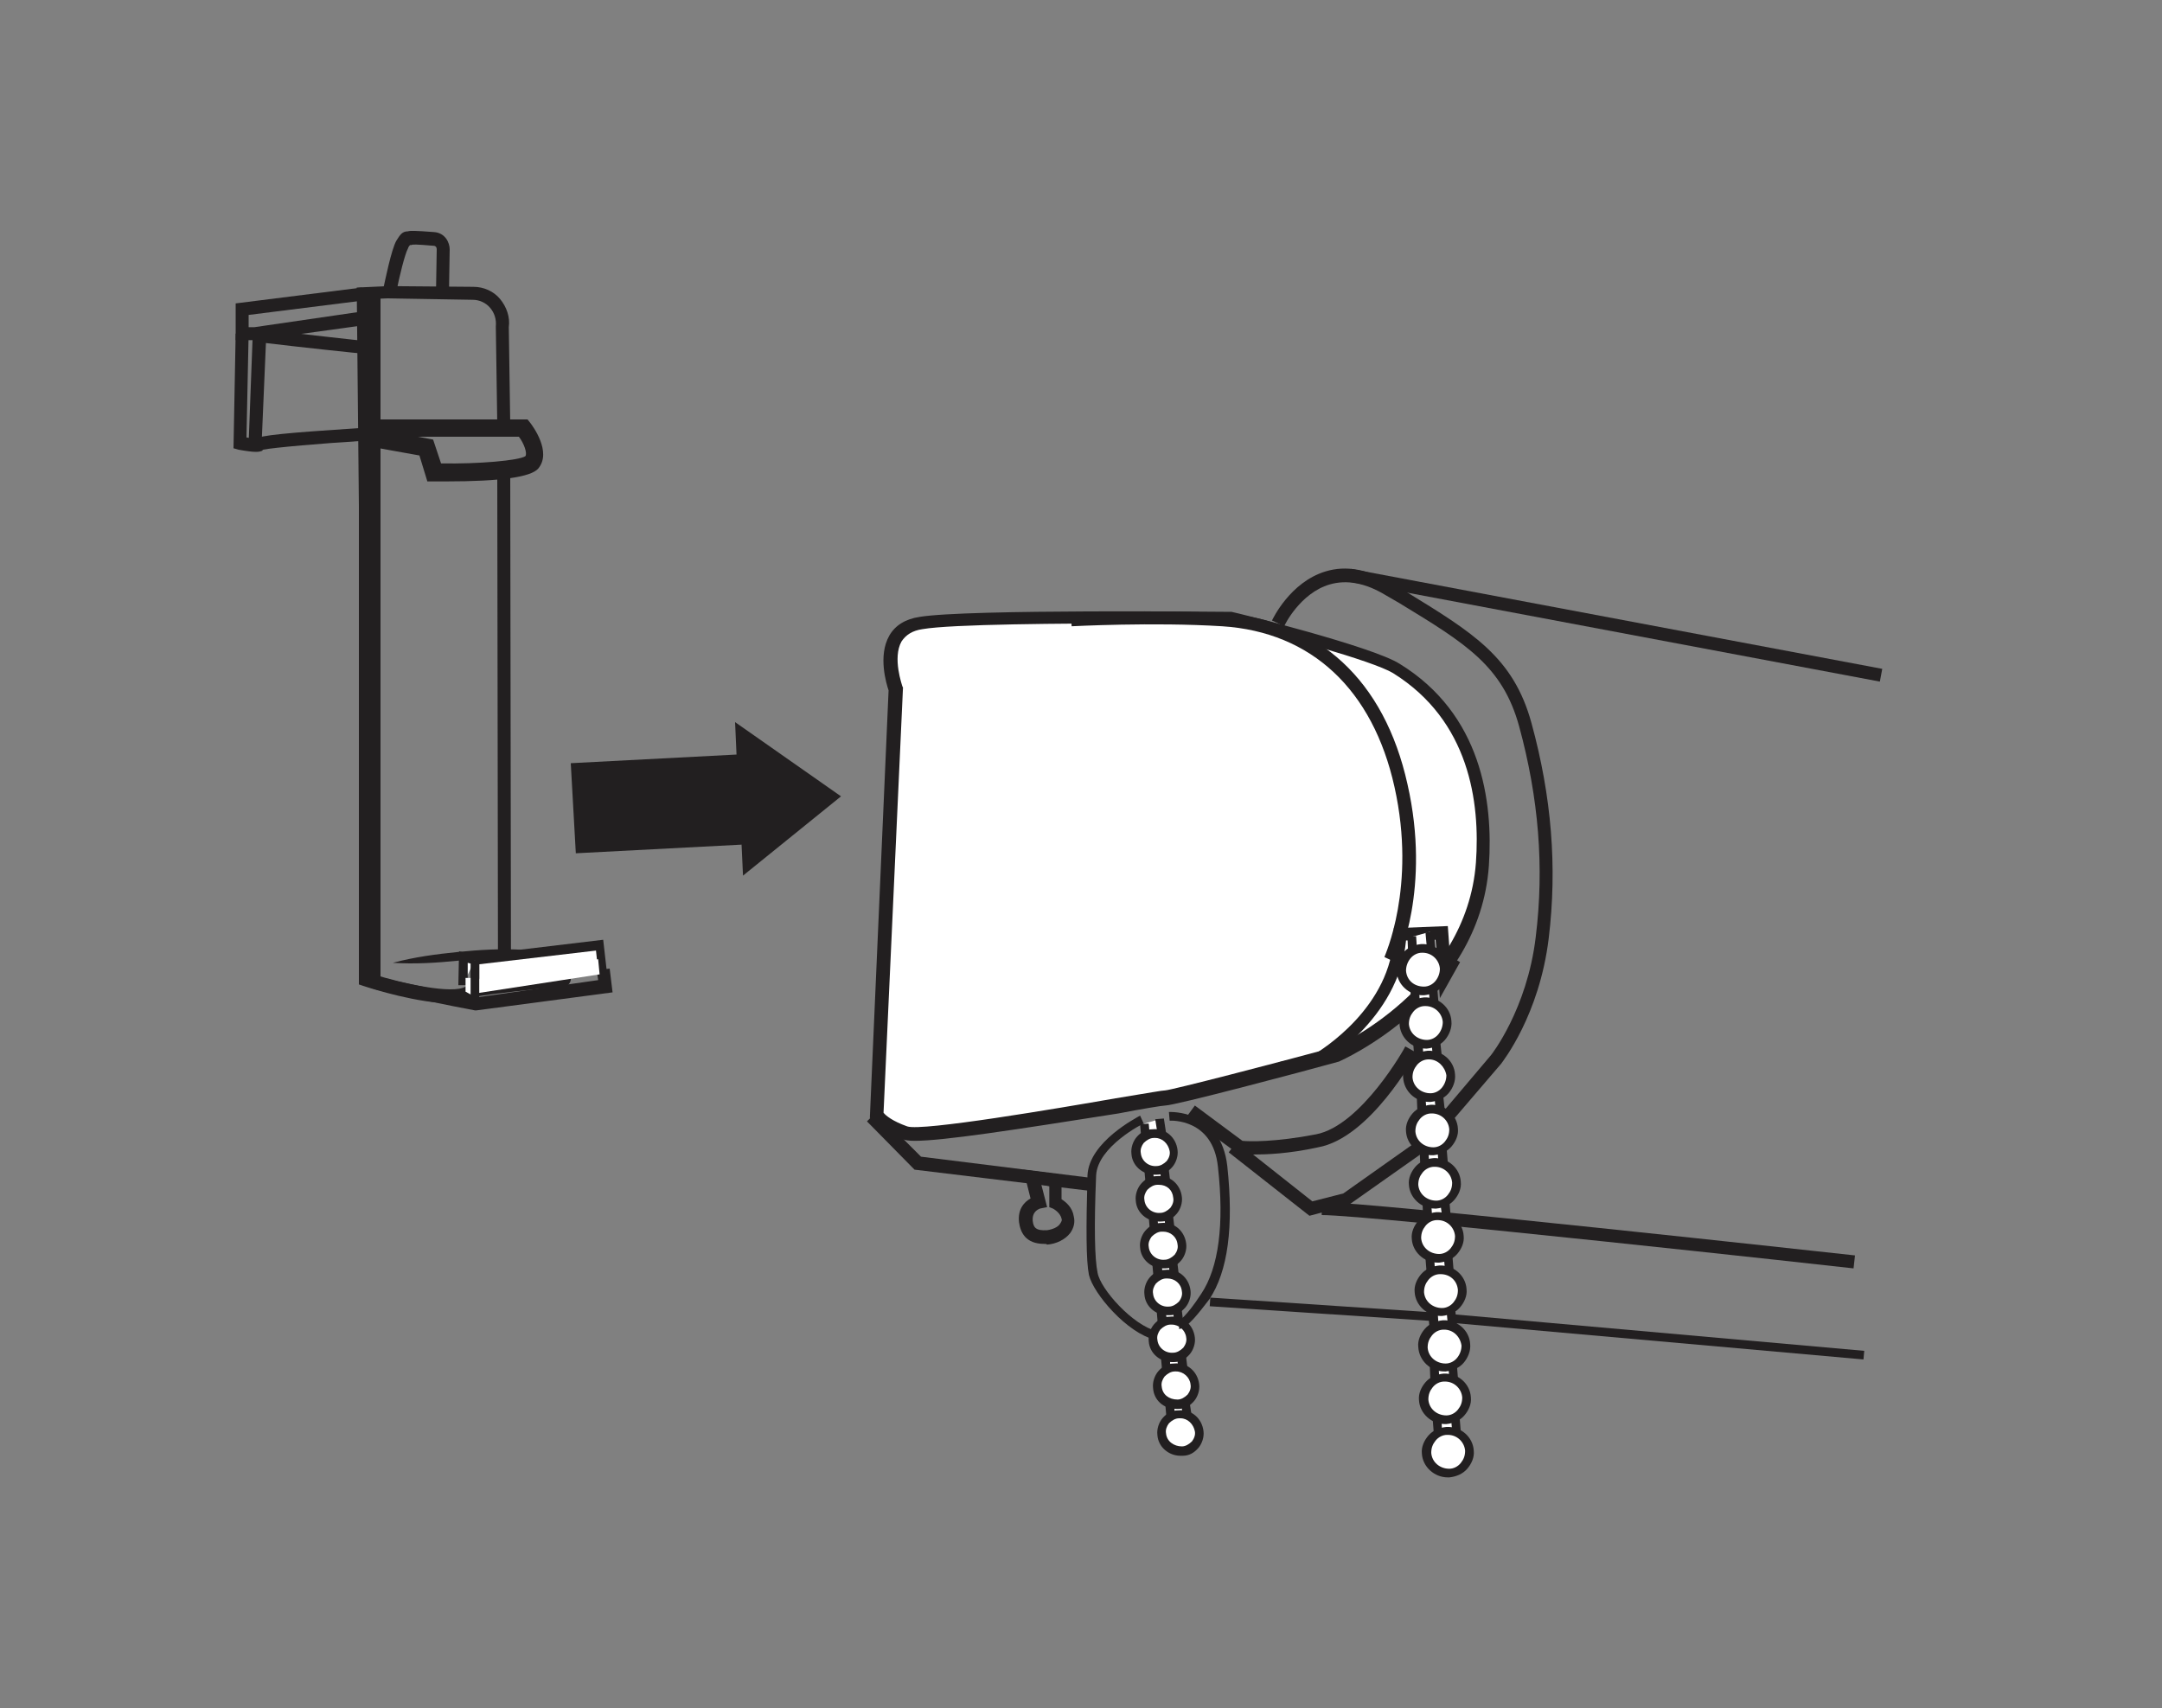 <?xml version="1.0" encoding="utf-8"?>
<!-- Generator: Adobe Illustrator 25.4.1, SVG Export Plug-In . SVG Version: 6.00 Build 0)  -->
<svg version="1.1" id="Vrstva_1" xmlns="http://www.w3.org/2000/svg" xmlns:xlink="http://www.w3.org/1999/xlink" x="0px" y="0px"
	 viewBox="0 0 300 237" style="enable-background:new 0 0 300 237;" xml:space="preserve">
<rect x="0" y="0" width="300" height="237" fill="#808080" stroke="none"/>
<style type="text/css">
	.st0{fill:#221F20;}
	.st1{fill:none;stroke:#221F20;stroke-miterlimit:10;}
	.st2{fill:#F5F5F4;}
	.st3{fill:#FFFFFF;}
	.st4{fill:#FFFFFF;stroke:#221F20;stroke-width:0.5;stroke-miterlimit:10;}
	.st5{fill:#D0D2D3;}
	.st6{fill:none;stroke:#D0D2D3;stroke-miterlimit:10;}
	.st7{fill:#D2D4D3;}
	.st8{clip-path:url(#SVGID_00000011729774217336193740000002566915930977028520_);}
	.st9{clip-path:url(#SVGID_00000125597838671814917510000016578592545187097499_);fill:#221F20;}
	.st10{clip-path:url(#SVGID_00000065753368737526908260000017007557888887611270_);fill:#221F20;}
	.st11{clip-path:url(#SVGID_00000065753368737526908260000017007557888887611270_);}
	.st12{fill:#6D6E70;}
	.st13{fill:none;stroke:#000000;stroke-width:0.91;stroke-miterlimit:10;}
	.st14{fill:none;stroke:#000000;stroke-width:0.527;stroke-miterlimit:10;}
</style>
<g>
	<g>
		<path class="st3" d="M124.3,95.6c0,0-3.1-8.1,3.5-9.2c6.6-1.1,43.1-0.7,43.1-0.7s19.1,4.8,22.8,7c3.4,2.1,13.3,8.8,12,27.1
			c-1.3,18.3-20.2,26.4-20.2,26.4s-22.4,6-23.8,6c-1.3,0-33,6-36.1,4.9c-3.1-1.1-4-2.5-4-2.5L124.3,95.6z"/>
		<path class="st0" d="M126.9,158.3c-0.8,0-1.3-0.1-1.6-0.2c-3.3-1.1-4.3-2.7-4.4-2.8l-0.2-0.2l2.6-59.3c-0.3-0.9-1.5-4.8,0.1-7.6
			c0.8-1.4,2.2-2.3,4.2-2.6c6.6-1.1,41.8-0.7,43.3-0.7c1,0.2,19.5,4.8,23.3,7.2c11.4,7,13,19.1,12.4,28
			c-1.3,18.7-20.6,27.1-20.8,27.2c-5.4,1.5-22.8,6.1-24.1,6.1c-0.4,0-3.4,0.5-6.5,1.1C140.6,156.8,130.9,158.3,126.9,158.3z
			 M122.6,154.4c0.3,0.4,1.3,1.2,3.3,1.9c2,0.7,20.9-2.5,28.9-3.9c4.9-0.8,6.5-1.1,6.9-1.1c1.1-0.1,15-3.7,23.5-6
			c0.1,0,18.3-8.1,19.6-25.6c0.6-8.4-0.9-19.7-11.5-26.3c-2.8-1.7-16-5.3-22.5-6.9c-0.1,0-5.3,0-12.2,0c-11.2,0-26.6,0.1-30.6,0.8
			c-1.4,0.2-2.3,0.8-2.9,1.7c-1.3,2.3,0.1,6.1,0.1,6.2l0.1,0.2L122.6,154.4z"/>
	</g>
	<path class="st0" d="M193.8,133.6l-1.7-0.8c0-0.1,4.5-9.7,1.4-23.6c-3-13.5-11.5-21.5-23.9-22.3c-9.6-0.6-20.8,0-20.9,0l-0.1-1.8
		c0.1,0,11.4-0.6,21.1,0c13.3,0.9,22.4,9.3,25.6,23.7C198.6,123.3,194,133.2,193.8,133.6z"/>
	<path class="st0" d="M181.7,168.7l-11.2-8.8l1.1-1.5l10.5,8.3l4.3-1.1l10.6-7.5l9.9-11.7c0,0,5-6.3,6.2-16.4
		c1.2-9.7,0.4-19.3-2.3-29.2c-2.3-8.4-7.4-11.5-16.6-17.1l-1.9-1.1c-2.8-1.7-5.4-2.2-7.8-1.5c-4.1,1.2-6.3,5.7-6.3,5.8l-1.7-0.8
		c0.1-0.2,2.5-5.3,7.4-6.8c2.9-0.9,6-0.3,9.3,1.7l1.9,1.1c9.3,5.7,14.9,9.1,17.4,18.2c2.8,10.2,3.6,20,2.4,29.9
		c-1.3,10.7-6.4,17.1-6.6,17.4l-10.1,11.8l-11.2,7.9L181.7,168.7z"/>
	<path class="st0" d="M177.8,149.2l-0.4-1.8l4.8-1c1.2-0.7,10.9-6.7,11.2-16.7l0-0.9l7.5-0.3l0.3,4.2l1.4,0.8l-2.8,5l-0.6-8.1
		l-4.1,0.1c-1,11-11.8,17.2-12.2,17.4l-0.3,0.1L177.8,149.2z"/>
	<path class="st0" d="M173.9,160.2c-1.2,0-1.8-0.1-1.9-0.1l-0.2,0l-7.1-5.2l1.1-1.5l6.6,4.9c0.9,0.1,4.5,0.2,10.2-0.9
		c6.3-1.2,12.4-12.1,12.4-12.2l1.6,0.9c-0.3,0.5-6.5,11.8-13.7,13.1C178.8,160.1,175.7,160.2,173.9,160.2z"/>
	
		<rect x="223.1" y="49.3" transform="matrix(0.185 -0.983 0.983 0.185 97.389 290.89)" class="st0" width="1.8" height="75"/>
	<path class="st0" d="M257.2,176c-0.7-0.1-67-7.4-73.8-7.4v-1.8c6.8,0,71.2,7.1,74,7.4L257.2,176z"/>
	<polygon class="st0" points="151.7,165.3 126.9,162.3 120.3,155.6 121.6,154.3 127.8,160.5 151.9,163.5 	"/>
	<g>
		<g>
			<polyline class="st3" points="196.3,137.4 196.4,139.4 199.1,139.7 198.8,136.7 			"/>
			<polygon class="st0" points="199.7,140.4 195.9,139.9 195.7,137.4 196.9,137.3 197,138.8 198.4,139 198.2,136.8 199.4,136.6 			
				"/>
		</g>
		<g>
			<polyline class="st3" points="195.9,130 196,132 198.6,132.3 198.4,129.3 			"/>
			<polygon class="st0" points="199.3,133 195.4,132.5 195.3,130 196.5,129.9 196.6,131.4 198,131.6 197.8,129.4 199,129.2 			"/>
		</g>
		<g>
			<ellipse class="st3" cx="197.4" cy="134.5" rx="3" ry="2.9"/>
			<path class="st0" d="M197.4,138.1c-1.9,0-3.5-1.5-3.6-3.3c-0.1-0.9,0.3-1.9,0.9-2.6c0.6-0.7,1.5-1.1,2.5-1.2
				c2-0.1,3.7,1.4,3.8,3.3l0,0c0.1,0.9-0.3,1.9-0.9,2.6c-0.6,0.7-1.5,1.1-2.5,1.2C197.5,138.1,197.5,138.1,197.4,138.1z
				 M197.4,132.2c0,0-0.1,0-0.1,0c-0.6,0-1.2,0.3-1.6,0.8c-0.4,0.5-0.6,1.1-0.6,1.7c0.1,1.3,1.1,2.2,2.5,2.2c0.6,0,1.2-0.3,1.6-0.8
				c0.4-0.5,0.6-1.1,0.6-1.7l0,0C199.7,133.2,198.7,132.2,197.4,132.2z"/>
		</g>
		<g>
			<polyline class="st3" points="196.8,144.8 196.9,146.8 199.5,147.1 199.2,144.1 			"/>
			<polygon class="st0" points="200.2,147.8 196.3,147.4 196.1,144.8 197.4,144.8 197.5,146.3 198.8,146.4 198.6,144.2 199.8,144.1 
							"/>
		</g>
		<g>
			<polyline class="st3" points="197.2,152.2 197.3,154.3 199.9,154.6 199.6,151.6 			"/>
			<polygon class="st0" points="200.6,155.2 196.7,154.8 196.6,152.3 197.8,152.2 197.9,153.7 199.2,153.9 199,151.6 200.2,151.5 
							"/>
		</g>
		<g>
			<polyline class="st3" points="197.6,159.6 197.7,161.7 200.3,161.9 200,159 			"/>
			<polygon class="st0" points="201,162.6 197.1,162.2 197,159.7 198.2,159.6 198.3,161.1 199.6,161.2 199.4,159 200.7,158.9 			"/>
		</g>
		<g>
			<ellipse class="st3" cx="198.3" cy="149.4" rx="3" ry="2.9"/>
			<path class="st0" d="M198.3,152.9c-1.9,0-3.5-1.5-3.6-3.4c-0.1-0.9,0.3-1.8,0.9-2.5c0.6-0.7,1.5-1.1,2.5-1.2
				c2-0.1,3.7,1.4,3.8,3.3c0.1,0.9-0.3,1.9-0.9,2.6c-0.6,0.7-1.5,1.1-2.5,1.2C198.4,152.9,198.3,152.9,198.3,152.9z M198.3,147
				c0,0-0.1,0-0.1,0c-0.6,0-1.2,0.3-1.6,0.8c-0.4,0.5-0.6,1-0.6,1.7c0.1,1.3,1.2,2.2,2.5,2.2c0.6,0,1.2-0.3,1.6-0.8
				c0.4-0.5,0.6-1.1,0.6-1.7C200.5,148,199.5,147,198.3,147z"/>
		</g>
		<g>
			<ellipse class="st3" cx="198.7" cy="156.8" rx="3" ry="2.9"/>
			<path class="st0" d="M198.7,160.3c-1.9,0-3.5-1.5-3.6-3.3c-0.1-0.9,0.3-1.8,0.9-2.5c0.6-0.7,1.5-1.1,2.5-1.2
				c2-0.1,3.7,1.4,3.8,3.3c0.1,0.9-0.3,1.8-0.9,2.5c-0.6,0.7-1.5,1.1-2.5,1.2C198.8,160.3,198.7,160.3,198.7,160.3z M198.7,154.5
				c0,0-0.1,0-0.1,0c-0.6,0-1.2,0.3-1.6,0.8c-0.4,0.5-0.6,1-0.6,1.7c0.1,1.3,1.2,2.2,2.5,2.2c0.6,0,1.2-0.3,1.6-0.8
				c0.4-0.5,0.6-1,0.6-1.7C201,155.4,199.9,154.5,198.7,154.5z"/>
		</g>
		<g>
			<polyline class="st3" points="198,167.1 198.1,169.1 200.7,169.4 200.5,166.4 			"/>
			<polygon class="st0" points="201.4,170.1 197.5,169.7 197.4,167.1 198.6,167 198.7,168.5 200.1,168.7 199.8,166.5 201.1,166.4 
							"/>
		</g>
		<g>
			<polyline class="st3" points="198.4,174.5 198.5,176.5 201.2,176.8 200.9,173.9 			"/>
			<polygon class="st0" points="201.8,177.5 198,177.1 197.8,174.6 199,174.5 199.1,176 200.5,176.1 200.3,173.9 201.5,173.8 			"/>
		</g>
		<g>
			<polyline class="st3" points="198.9,182.2 199,184.3 201.6,184.5 201.3,181.6 			"/>
			<polygon class="st0" points="202.3,185.2 198.4,184.8 198.2,182.3 199.5,182.2 199.6,183.7 200.9,183.8 200.7,181.6 201.9,181.5 
							"/>
		</g>
		<g>
			<ellipse class="st3" cx="199.5" cy="171.6" rx="3" ry="2.9"/>
			<path class="st0" d="M199.5,175.2c-1.9,0-3.5-1.5-3.6-3.3c-0.1-0.9,0.3-1.8,0.9-2.5c0.6-0.7,1.5-1.1,2.5-1.2
				c2-0.1,3.7,1.4,3.8,3.3l0,0c0.1,0.9-0.3,1.8-0.9,2.5c-0.6,0.7-1.5,1.1-2.5,1.2C199.6,175.2,199.6,175.2,199.5,175.2z
				 M199.5,169.3c0,0-0.1,0-0.1,0c-0.6,0-1.2,0.3-1.6,0.8c-0.4,0.5-0.6,1-0.6,1.7c0.1,1.3,1.2,2.2,2.5,2.2c0.6,0,1.2-0.3,1.6-0.8
				c0.4-0.5,0.6-1,0.6-1.7l0,0C201.8,170.3,200.8,169.3,199.5,169.3z"/>
		</g>
		<g>
			<ellipse class="st3" cx="199.9" cy="179.1" rx="3" ry="2.9"/>
			<path class="st0" d="M199.9,182.6c-1.9,0-3.5-1.5-3.6-3.3c-0.1-0.9,0.3-1.8,0.9-2.5c0.6-0.7,1.5-1.1,2.5-1.2
				c2-0.1,3.7,1.4,3.8,3.3l0,0c0.1,0.9-0.3,1.8-0.9,2.5c-0.6,0.7-1.5,1.1-2.5,1.2C200.1,182.6,200,182.6,199.9,182.6z M199.9,176.8
				c0,0-0.1,0-0.1,0c-0.6,0-1.2,0.3-1.6,0.8c-0.4,0.5-0.6,1-0.6,1.7c0.1,1.3,1.2,2.2,2.5,2.2c0.6,0,1.2-0.3,1.6-0.8
				c0.4-0.5,0.6-1,0.6-1.7l0,0C202.2,177.7,201.2,176.8,199.9,176.8z"/>
		</g>
		<g>
			<polyline class="st3" points="199,189.5 199.1,191.5 201.7,191.8 201.5,188.8 			"/>
			<polygon class="st0" points="202.4,192.4 198.5,192 198.4,189.5 199.6,189.4 199.7,190.9 201.1,191.1 200.9,188.8 202.1,188.7 
							"/>
		</g>
		<g>
			<polyline class="st3" points="199.4,196.9 199.5,198.9 202.2,199.2 201.9,196.2 			"/>
			<polygon class="st0" points="202.8,199.9 199,199.5 198.8,196.9 200,196.9 200.1,198.4 201.5,198.5 201.3,196.3 202.5,196.2 			
				"/>
		</g>
		<g>
			<ellipse class="st3" cx="200.5" cy="194" rx="3" ry="2.9"/>
			<path class="st0" d="M200.5,197.6c-1.9,0-3.5-1.5-3.6-3.3c-0.1-0.9,0.3-1.8,0.9-2.5c0.6-0.7,1.5-1.1,2.5-1.2
				c2-0.1,3.7,1.4,3.8,3.3l0,0c0.1,0.9-0.3,1.8-0.9,2.5c-0.6,0.7-1.5,1.1-2.5,1.2C200.6,197.6,200.6,197.6,200.5,197.6z
				 M200.5,191.7c0,0-0.1,0-0.1,0c-0.6,0-1.2,0.3-1.6,0.8c-0.4,0.5-0.6,1-0.6,1.7c0.1,1.3,1.2,2.2,2.5,2.2c0.6,0,1.2-0.3,1.6-0.8
				c0.4-0.5,0.6-1,0.6-1.7l0,0C202.8,192.7,201.8,191.7,200.5,191.7z"/>
		</g>
		<g>
			<ellipse class="st3" cx="200.9" cy="201.5" rx="3" ry="2.9"/>
			<path class="st0" d="M200.9,205c-1.9,0-3.5-1.5-3.6-3.3c-0.1-0.9,0.3-1.8,0.9-2.5c0.6-0.7,1.5-1.1,2.5-1.2c2-0.1,3.7,1.4,3.8,3.3
				l0,0c0.1,0.9-0.3,1.8-0.9,2.5c-0.6,0.7-1.5,1.1-2.5,1.2C201.1,205,201,205,200.9,205z M200.9,199.1c0,0-0.1,0-0.1,0
				c-0.6,0-1.2,0.3-1.6,0.8c-0.4,0.5-0.6,1-0.6,1.7c0.1,1.3,1.2,2.2,2.5,2.2c0.6,0,1.2-0.3,1.6-0.8c0.4-0.5,0.6-1,0.6-1.7l0,0
				C203.2,200.1,202.2,199.1,200.9,199.1z"/>
		</g>
		<g>
			<ellipse class="st3" cx="199.1" cy="164.2" rx="3" ry="2.9"/>
			<path class="st0" d="M199.1,167.7c-1.9,0-3.5-1.5-3.6-3.3c-0.1-0.9,0.3-1.8,0.9-2.5c0.6-0.7,1.5-1.1,2.5-1.2
				c2-0.1,3.7,1.4,3.8,3.3l0,0c0.1,0.9-0.3,1.8-0.9,2.5c-0.6,0.7-1.5,1.1-2.5,1.2C199.2,167.7,199.2,167.7,199.1,167.7z
				 M199.1,161.9c0,0-0.1,0-0.1,0c-0.6,0-1.2,0.3-1.6,0.8c-0.4,0.5-0.6,1-0.6,1.7c0.1,1.3,1.2,2.2,2.5,2.2c0.6,0,1.2-0.3,1.6-0.8
				c0.4-0.5,0.6-1,0.6-1.7l0,0C201.4,162.8,200.3,161.9,199.1,161.9z"/>
		</g>
		<g>
			<ellipse class="st3" cx="197.8" cy="141.9" rx="3" ry="2.9"/>
			<path class="st0" d="M197.8,145.5c-1.9,0-3.5-1.5-3.6-3.4c-0.1-0.9,0.3-1.8,0.9-2.5c0.6-0.7,1.5-1.1,2.5-1.2
				c2-0.1,3.7,1.4,3.8,3.3c0.1,0.9-0.3,1.9-0.9,2.6c-0.6,0.7-1.5,1.1-2.5,1.2C198,145.5,197.9,145.5,197.8,145.5z M197.8,139.6
				c0,0-0.1,0-0.1,0c-0.6,0-1.2,0.3-1.6,0.8c-0.4,0.5-0.6,1-0.6,1.7c0.1,1.3,1.2,2.2,2.5,2.2c0.6,0,1.2-0.3,1.6-0.8
				c0.4-0.5,0.6-1.1,0.6-1.7l0,0C200.1,140.6,199.1,139.6,197.8,139.6z"/>
		</g>
		<g>
			<ellipse class="st3" cx="200.4" cy="186.8" rx="3" ry="2.9"/>
			<path class="st0" d="M200.4,190.3c-1.9,0-3.5-1.5-3.6-3.4c-0.1-0.9,0.3-1.8,0.9-2.5c0.6-0.7,1.5-1.1,2.5-1.2
				c2-0.1,3.7,1.4,3.8,3.3c0.1,0.9-0.3,1.9-0.9,2.6c-0.6,0.7-1.5,1.1-2.5,1.2C200.5,190.3,200.4,190.3,200.4,190.3z M200.4,184.5
				c0,0-0.1,0-0.1,0c-0.6,0-1.2,0.3-1.6,0.8c-0.4,0.5-0.6,1-0.6,1.7c0.1,1.3,1.2,2.2,2.5,2.2c0.6,0,1.2-0.3,1.6-0.8
				c0.4-0.5,0.6-1.1,0.6-1.7C202.6,185.4,201.6,184.5,200.4,184.5z"/>
		</g>
	</g>
	<g>
		<g>
			<polyline class="st3" points="159.4,162.4 159.5,164.1 161.8,164.3 161.5,161.7 			"/>
			<polygon class="st0" points="162.5,165 159,164.7 158.8,162.4 160,162.3 160.1,163.6 161.1,163.6 160.9,161.8 162.1,161.6 			"/>
		</g>
		<g>
			<polyline class="st3" points="158.8,155.9 159,157.7 161.3,157.9 160.9,155.3 			"/>
			<polygon class="st0" points="162,158.5 158.4,158.3 158.2,156 159.4,155.9 159.5,157.1 160.6,157.2 160.3,155.3 161.5,155.2 			
				"/>
		</g>
		<g>
			<ellipse class="st3" cx="160.3" cy="159.9" rx="2.6" ry="2.6"/>
			<path class="st0" d="M160.2,163c-1.6,0-3.1-1.2-3.2-2.9c-0.1-0.8,0.2-1.7,0.7-2.3c0.6-0.7,1.3-1.1,2.2-1.1
				c1.8-0.2,3.3,1.1,3.5,2.9c0.1,0.8-0.2,1.7-0.7,2.3c-0.6,0.7-1.3,1.1-2.2,1.1C160.4,163,160.3,163,160.2,163z M160.3,157.9
				c-0.1,0-0.1,0-0.2,0c-0.5,0-1,0.3-1.4,0.7c-0.3,0.4-0.5,0.9-0.4,1.4c0.1,1.1,1.1,1.9,2.2,1.8c0.5,0,1-0.3,1.4-0.7
				c0.3-0.4,0.5-0.9,0.4-1.4l0,0C162.1,158.7,161.3,157.9,160.3,157.9z"/>
		</g>
		<g>
			<polyline class="st3" points="160,168.9 160.1,170.6 162.4,170.8 162.1,168.2 			"/>
			<polygon class="st0" points="163.1,171.5 159.6,171.2 159.4,168.9 160.6,168.8 160.7,170.1 161.7,170.1 161.5,168.3 162.7,168.1 
							"/>
		</g>
		<g>
			<polyline class="st3" points="160.6,175.4 160.7,177.1 163,177.3 162.7,174.7 			"/>
			<polygon class="st0" points="163.7,178 160.1,177.7 159.9,175.4 161.2,175.3 161.3,176.6 162.3,176.6 162.1,174.8 163.3,174.6 
							"/>
		</g>
		<g>
			<polyline class="st3" points="161.1,181.8 161.3,183.6 163.6,183.8 163.3,181.2 			"/>
			<polygon class="st0" points="164.3,184.4 160.7,184.2 160.5,181.9 161.7,181.8 161.9,183 162.9,183.1 162.7,181.3 163.9,181.1 
							"/>
		</g>
		<g>
			<ellipse class="st3" cx="161.4" cy="172.8" rx="2.6" ry="2.6"/>
			<path class="st0" d="M161.4,176c-1.6,0-3.1-1.2-3.2-2.9c-0.1-0.8,0.2-1.7,0.7-2.3c0.6-0.7,1.3-1.1,2.2-1.1
				c1.8-0.2,3.3,1.1,3.5,2.9c0.1,0.8-0.2,1.7-0.7,2.3c-0.6,0.7-1.3,1.1-2.2,1.1C161.6,176,161.5,176,161.4,176z M161.4,170.9
				c-0.1,0-0.1,0-0.2,0c-0.5,0-1,0.3-1.4,0.7c-0.3,0.4-0.5,0.9-0.4,1.4c0.1,1.1,1.1,1.9,2.2,1.8c0.5,0,1-0.3,1.4-0.7
				c0.3-0.4,0.5-0.9,0.4-1.4C163.3,171.6,162.4,170.9,161.4,170.9z"/>
		</g>
		<g>
			<ellipse class="st3" cx="162" cy="179.3" rx="2.6" ry="2.6"/>
			<path class="st0" d="M162,182.5c-1.6,0-3.1-1.2-3.2-2.9c-0.1-0.8,0.2-1.7,0.7-2.3c0.6-0.7,1.3-1.1,2.2-1.1
				c1.8-0.2,3.3,1.1,3.5,2.9c0.1,0.8-0.2,1.7-0.7,2.3c-0.6,0.7-1.3,1.1-2.2,1.1C162.2,182.5,162.1,182.5,162,182.5z M162,177.4
				c-0.1,0-0.1,0-0.2,0c-0.5,0-1,0.3-1.4,0.7c-0.3,0.4-0.5,0.9-0.4,1.4c0.1,1.1,1.1,1.9,2.2,1.8c0.5,0,1-0.3,1.4-0.7
				c0.3-0.4,0.5-0.9,0.4-1.4C163.9,178.1,163,177.4,162,177.4z"/>
		</g>
		<g>
			<polyline class="st3" points="161.7,188.3 161.9,190.1 164.2,190.3 163.8,187.7 			"/>
			<polygon class="st0" points="164.9,190.9 161.3,190.7 161.1,188.4 162.3,188.3 162.4,189.5 163.5,189.6 163.2,187.8 164.5,187.6 
							"/>
		</g>
		<g>
			<polyline class="st3" points="162.3,194.8 162.5,196.6 164.8,196.8 164.4,194.2 			"/>
			<polygon class="st0" points="165.5,197.4 161.9,197.2 161.7,194.9 162.9,194.8 163,196 164.1,196.1 163.8,194.3 165,194.1 			"/>
		</g>
		<g>
			<ellipse class="st3" cx="163.2" cy="192.3" rx="2.6" ry="2.6"/>
			<path class="st0" d="M163.2,195.5c-1.7,0-3.1-1.2-3.2-2.9c-0.1-0.8,0.2-1.7,0.7-2.3c0.6-0.7,1.3-1.1,2.2-1.1
				c1.8-0.2,3.3,1.1,3.5,2.9l0,0c0.1,0.8-0.2,1.7-0.7,2.3c-0.6,0.7-1.3,1.1-2.2,1.1C163.4,195.5,163.3,195.5,163.2,195.5z
				 M163.2,190.3c-0.1,0-0.1,0-0.2,0c-0.5,0-1,0.3-1.4,0.7c-0.3,0.4-0.5,0.9-0.4,1.4c0.1,1.1,1,1.8,2.2,1.8c0.5,0,1-0.3,1.4-0.7
				c0.3-0.4,0.5-0.9,0.4-1.4C165.1,191.1,164.2,190.3,163.2,190.3z"/>
		</g>
		<g>
			<ellipse class="st3" cx="163.8" cy="198.8" rx="2.6" ry="2.6"/>
			<path class="st0" d="M163.8,202c-1.6,0-3.1-1.2-3.2-2.9c-0.1-0.8,0.2-1.7,0.7-2.3c0.6-0.7,1.3-1.1,2.2-1.1
				c1.8-0.2,3.3,1.1,3.5,2.9l0,0c0.1,0.8-0.2,1.7-0.7,2.3c-0.6,0.7-1.3,1.1-2.2,1.1C163.9,202,163.8,202,163.8,202z M163.8,196.8
				c-0.1,0-0.1,0-0.2,0c-0.5,0-1,0.3-1.4,0.7c-0.3,0.4-0.5,0.9-0.4,1.4c0.1,1.1,1.1,1.8,2.2,1.8c0.5,0,1-0.3,1.4-0.7
				c0.3-0.4,0.5-0.9,0.4-1.4C165.6,197.6,164.8,196.8,163.8,196.8z"/>
		</g>
		<g>
			<ellipse class="st3" cx="162.6" cy="185.8" rx="2.6" ry="2.6"/>
			<path class="st0" d="M162.6,189c-1.6,0-3.1-1.2-3.2-2.9c-0.1-0.8,0.2-1.7,0.7-2.3c0.6-0.7,1.3-1.1,2.2-1.1
				c1.8-0.2,3.3,1.1,3.5,2.9l0,0c0.1,0.8-0.2,1.7-0.7,2.3c-0.6,0.7-1.3,1.1-2.2,1.1C162.8,189,162.7,189,162.6,189z M162.6,183.8
				c-0.1,0-0.1,0-0.2,0c-0.5,0-1,0.3-1.4,0.7c-0.3,0.4-0.5,0.9-0.4,1.4c0.1,1.1,1.1,1.9,2.2,1.8c0.5,0,1-0.3,1.4-0.7
				c0.3-0.4,0.5-0.9,0.4-1.4C164.5,184.6,163.6,183.8,162.6,183.8z"/>
		</g>
		<g>
			<ellipse class="st3" cx="160.8" cy="166.3" rx="2.6" ry="2.6"/>
			<path class="st0" d="M160.8,169.5c-1.6,0-3.1-1.2-3.2-2.9c-0.1-0.8,0.2-1.7,0.7-2.3c0.6-0.7,1.3-1.1,2.2-1.1
				c1.8-0.2,3.3,1.1,3.5,2.9c0.1,0.8-0.2,1.7-0.7,2.3c-0.6,0.7-1.3,1.1-2.2,1.1C161,169.5,160.9,169.5,160.8,169.5z M160.8,164.4
				c-0.1,0-0.1,0-0.2,0c-0.5,0-1,0.3-1.4,0.7c-0.3,0.4-0.5,0.9-0.4,1.4c0.1,1.1,1.1,1.9,2.2,1.8c0.5,0,1-0.3,1.4-0.7
				c0.3-0.4,0.5-0.9,0.4-1.4C162.7,165.1,161.9,164.4,160.8,164.4z"/>
		</g>
	</g>
	<g>
		<line class="st3" x1="258.6" y1="188" x2="201.6" y2="182.9"/>
		
			<rect x="229.5" y="156.9" transform="matrix(8.854443e-02 -0.996 0.996 8.854443e-02 25.012 398.26)" class="st0" width="1.2" height="57.2"/>
	</g>
	<g>
		<line class="st3" x1="198.9" y1="182.8" x2="167.9" y2="180.7"/>
		
			<rect x="182.8" y="166.2" transform="matrix(6.626468e-02 -0.998 0.998 6.626468e-02 -10.117 352.673)" class="st0" width="1.2" height="31.1"/>
	</g>
	<path class="st0" d="M163.6,184.4C163.6,184.4,163.5,184.4,163.6,184.4l0.1-1.2c-0.1,0,0.8-0.3,3-3.7c2.4-3.6,3.2-9.6,2.3-17.6
		c-0.7-6.7-6.5-6.4-6.7-6.4l-0.1-1.2c0.1,0,7.2-0.4,8.1,7.5c0.9,8.4,0.1,14.6-2.5,18.5C166.4,182.1,164.7,184.4,163.6,184.4z"/>
	<path class="st0" d="M160.3,185.9c-3.9-0.9-8.6-6.4-9.2-9c-0.4-2-0.4-6.5-0.2-13.8c0.2-4.7,7-8.1,7.3-8.3l0.5,1.1
		c-0.1,0-6.4,3.2-6.6,7.2c-0.3,7.1-0.2,11.6,0.2,13.5c0.4,2.3,4.9,7.3,8.2,8.1L160.3,185.9z"/>
	<polygon class="st0" points="116.7,110.5 102,100.2 102.2,104.7 79.2,105.9 79.9,118.4 102.9,117.2 103.1,121.5 	"/>
	<path class="st0" d="M62.4,139.2c-4.3,0-10.5-1.9-12-2.4l-0.6-0.2V70.3l-0.3-30.4l4.4-0.2l11.8,0.1c1.4,0,2.8,0.6,3.7,1.7
		c0.9,1.1,1.4,2.5,1.2,3.9l0.2,13.4l-1.8,0l-0.2-13.5c0.1-1-0.2-1.9-0.8-2.6c-0.6-0.7-1.5-1.1-2.4-1.1l-11.8-0.2l-2.6,0.1l0.3,28.7
		v64.9c4.4,1.4,11.3,2.9,13.1,1.8l0.3-0.1c3.2-0.5,6.8-0.9,9.4-1.2l-5.2-1.6L69,65.2l1.8,0l0.1,67.4l8.3,2.5l0,0.9
		c-0.1,0.5-0.5,0.9-1,0.9l-1.4,0.1c-2.6,0.3-7.3,0.7-11.5,1.4C64.7,139,63.6,139.2,62.4,139.2z"/>
	<polygon class="st0" points="33.6,47.2 32.7,47.2 32.7,42.1 50.2,39.9 50.4,41.7 34.5,43.7 34.5,45.4 35.3,45.4 49.7,43.3 50,45.2 
		35.5,47.2 	"/>
	<path class="st0" d="M35.5,62.7c-0.5,0-1.3-0.1-2.4-0.3l-0.7-0.2l0.3-15.9l1.8,0l-0.3,14.4c0.5,0.1,1,0.1,1.2,0.2
		c0.9-0.5,3.9-0.8,14.4-1.5l0.1,1.8c-4.9,0.3-12,0.9-13.4,1.2l-0.1,0.1C36.5,62.5,36.2,62.7,35.5,62.7z"/>
	<path class="st0" d="M36.3,61.6l-1.8-0.1l0.6-15.9l1,0.1c5.6,0.6,14,1.6,14.6,1.6l0,1.8c-0.4,0-9.7-1-13.8-1.5L36.3,61.6z"/>
	<path class="st0" d="M62.3,40.5l-1.8,0l0.1-5.9c0-0.5-0.4-0.5-0.5-0.5c-2.3-0.2-2.9-0.2-3-0.1c-0.1,0-0.1,0-0.2,0
		c-0.1,0.1-0.2,0.2-0.3,0.5c-0.4,0.7-1.2,3.9-1.6,6L53.2,40c0.2-0.9,1.1-5.4,1.8-6.6c0.5-0.8,0.8-1.3,1.6-1.3c0.3-0.1,1-0.1,3.6,0.1
		c1.6,0.1,2.2,1.5,2.2,2.4L62.3,40.5z"/>
	<path class="st0" d="M61.9,66.8c-0.5,0-1.1,0-1.7,0l-0.9,0l-1.1-3.6l-7.8-1.4l0.8-3.6h22l0.4,0.5c0.3,0.4,3,4,1.1,6.3
		C73.7,66.2,69.5,66.8,61.9,66.8z M61.2,64.3c5.2,0.1,10.8-0.4,11.7-1c0.3-0.4-0.2-1.8-0.9-2.7H58l2.1,0.4L61.2,64.3z"/>
	<path class="st0" d="M66.1,140.2l-0.2,0c-2.2-0.4-13.3-2.6-14.6-3.2c-0.5-0.3-0.9-0.7-1.1-1.3c-0.3-1,0.3-2,0.4-2.2l1.6,1l-0.8-0.5
		l0.8,0.5c-0.1,0.2-0.3,0.6-0.2,0.8c0.9,0.5,7.9,1.9,14.1,3.1L83,136l-0.2-1.4l1.8-0.2l0.4,3.3L66.1,140.2z"/>
	<path class="st0" d="M54.5,133.6c3-0.8,6-1.2,9-1.5c3-0.3,6.1-0.5,9.1-0.3c-3,0.8-6,1.2-9,1.5C60.6,133.6,57.6,133.8,54.5,133.6z"
		/>
	<g>
		<polygon class="st3" points="83.6,134.3 65.9,136.5 65.9,133.2 83.2,131.1 		"/>
		<path class="st0" d="M65.3,137.2v-4.6l18.4-2.2l0.5,4.4L65.3,137.2z M66.5,133.8v2.1l16.4-2.1l-0.2-1.9L66.5,133.8z"/>
	</g>
	<g>
		<polyline class="st3" points="65.9,133.2 64.3,132.8 64.2,136.7 		"/>
		<polygon class="st0" points="64.9,136.7 63.6,136.7 63.7,132 66.1,132.6 65.7,133.8 64.9,133.6 		"/>
	</g>
	<polyline class="st3" points="64.6,135.7 64.6,137.6 65.5,138.1 65.5,137.7 65.5,135.7 	"/>
	<polyline class="st3" points="67.4,135.2 66.3,136 66.3,137.8 83.2,135.2 83,133.1 	"/>
	<rect x="65.3" y="133.3" class="st0" width="1.2" height="5.7"/>
	<rect x="51" y="41.2" class="st0" width="1.8" height="94.4"/>
	<path class="st0" d="M144.9,172.6c-2.6,0-3.3-1.6-3.5-3c-0.2-1.8,0.7-2.8,1.6-3.3l-1-4l5.3,0.7l0,3.4c0.6,0.4,1.5,1.1,1.7,2.4
		c0.2,0.8,0,1.6-0.5,2.3c-0.7,0.9-1.9,1.5-3.2,1.6C145.2,172.6,145.1,172.6,144.9,172.6z M144.5,164.4l0.8,3.1l-1,0.2
		c-0.2,0.1-1.1,0.4-1,1.7c0.1,0.9,0.4,1.4,2,1.3c0.7-0.1,1.5-0.4,1.8-0.9c0.2-0.3,0.3-0.5,0.2-0.7c-0.2-0.9-1.2-1.4-1.2-1.4
		l-0.5-0.2l0-2.9L144.5,164.4z"/>
</g>
</svg>
